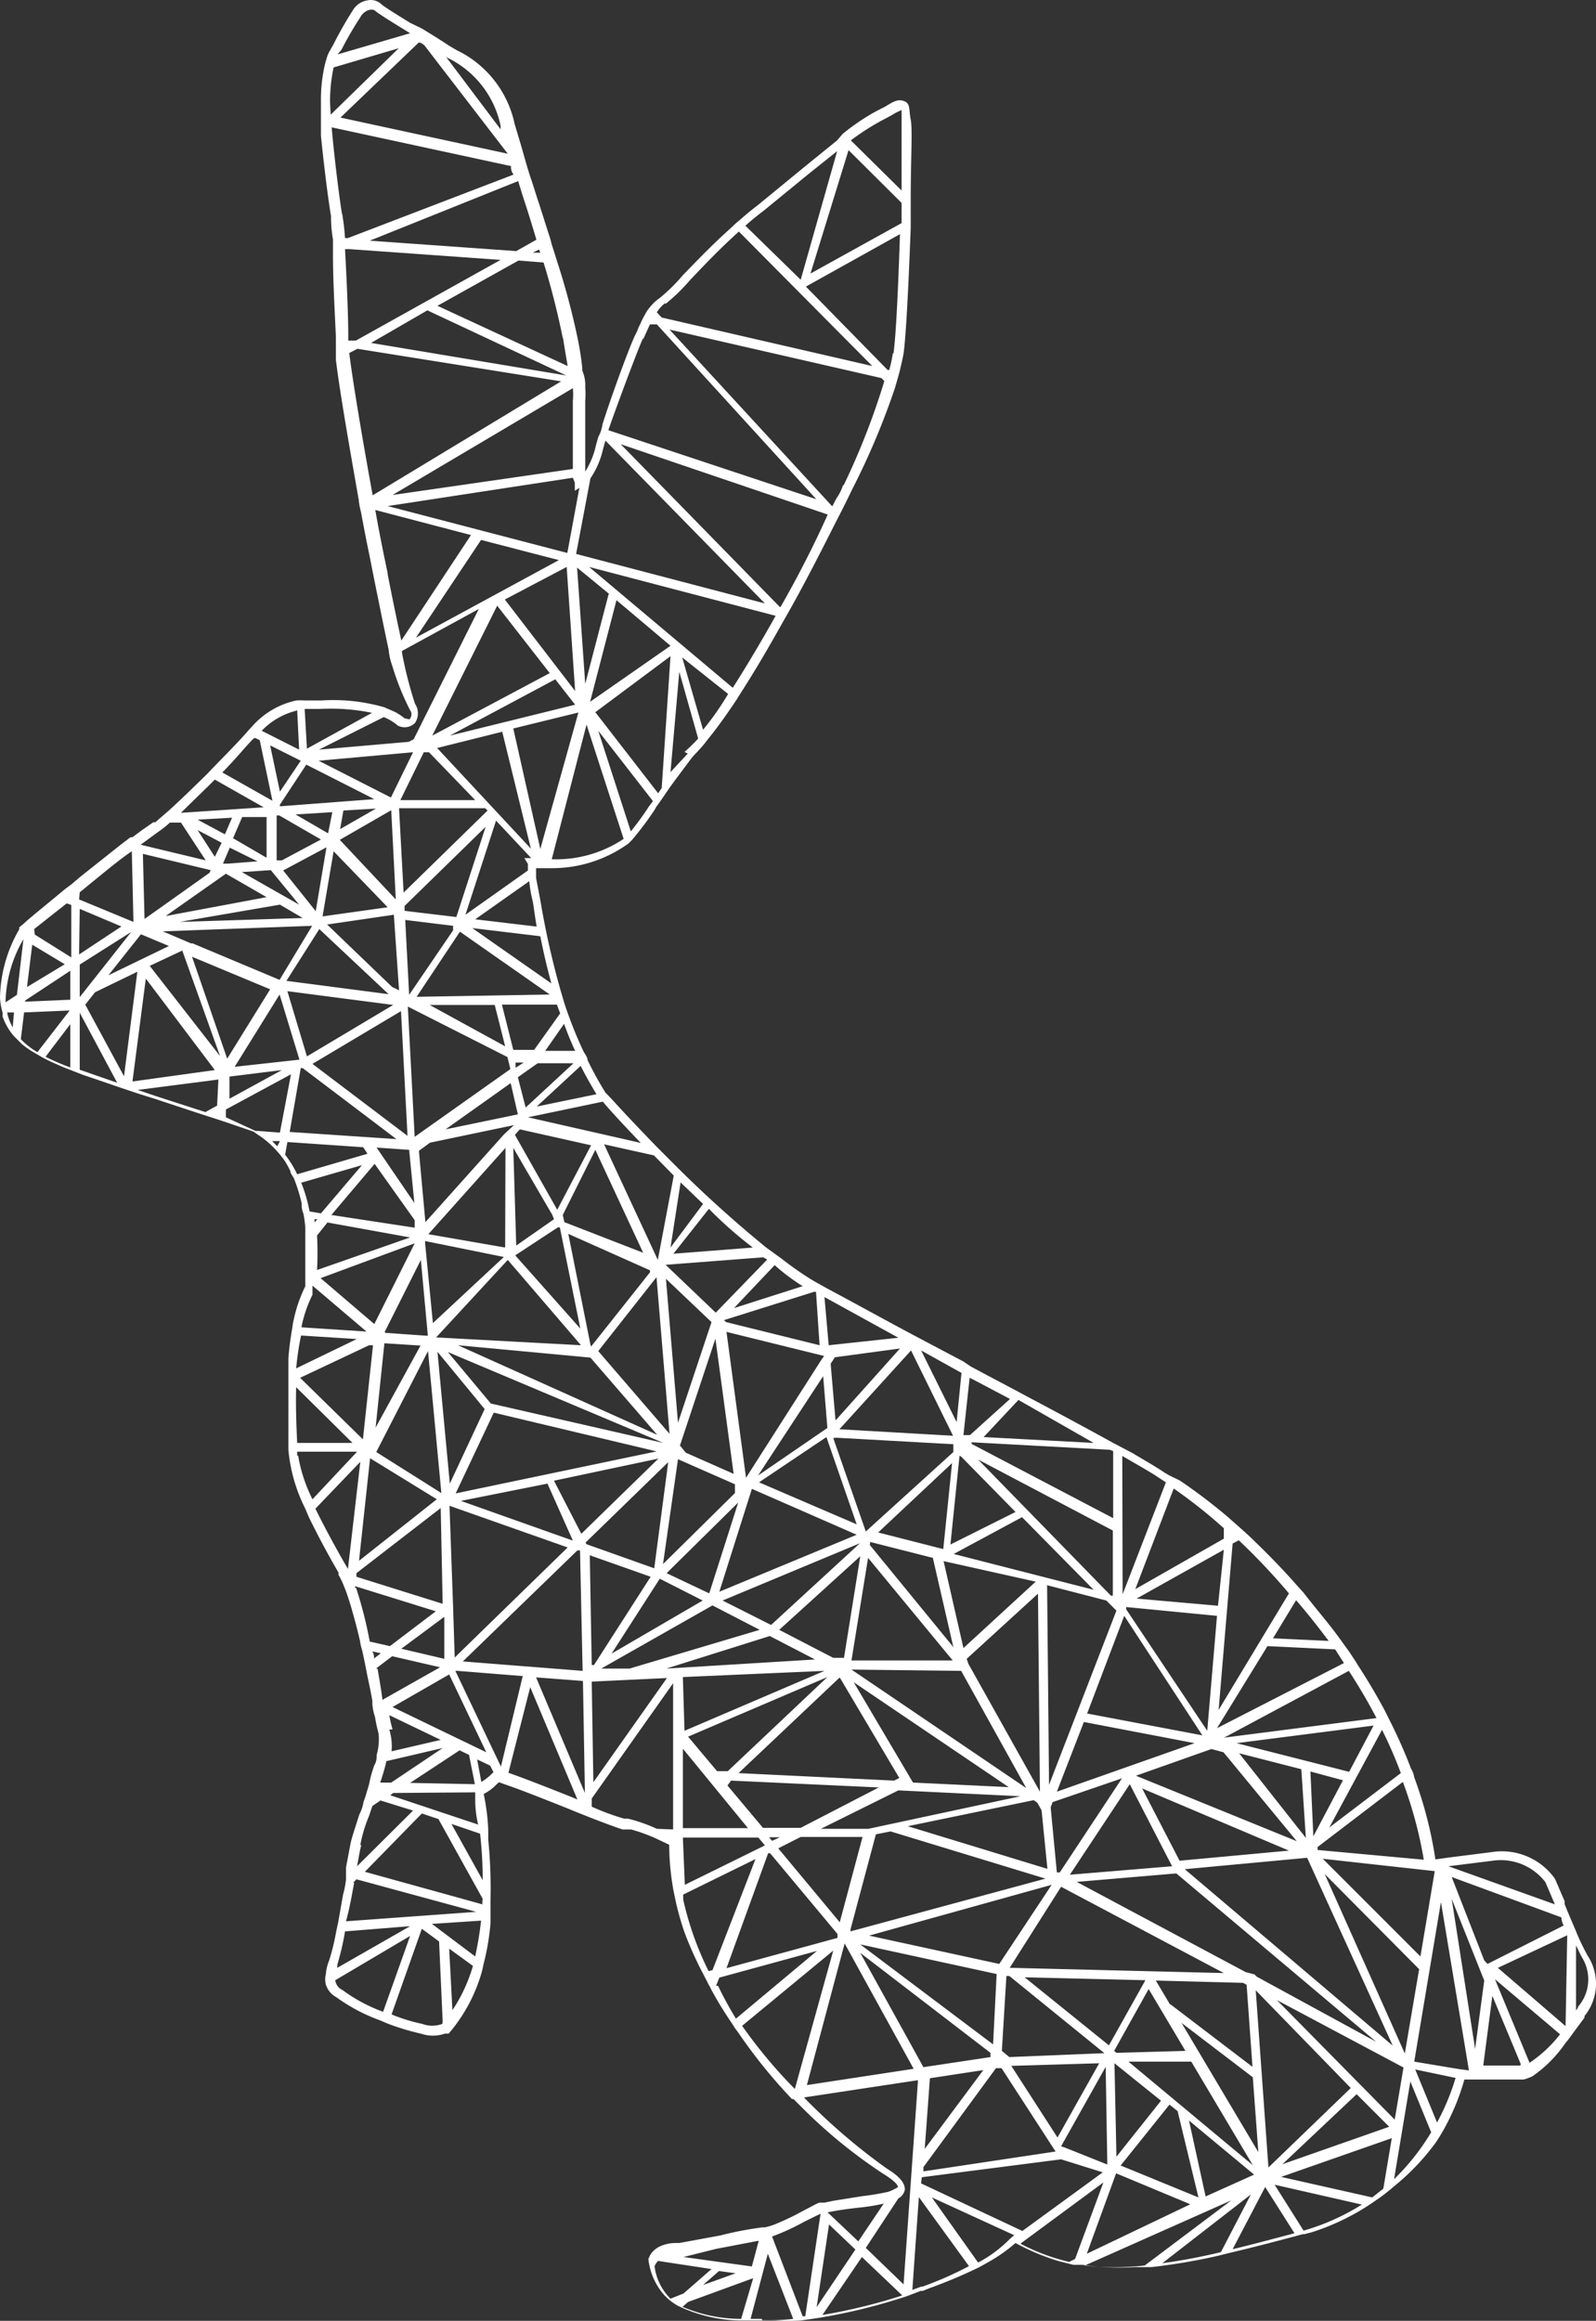 <?xml version="1.0" encoding="UTF-8"?> <svg xmlns="http://www.w3.org/2000/svg" width="49.034" height="71.271" viewBox="0 0 49.034 71.271"><rect x="0" y="0" width="49.034" height="71.271" fill="#333333" stroke="none"/><path id="logo-usagi-wh" d="M69.18,60.75a7,7,0,0,1-.38-.8c-.11-.26-.23-.53-.33-.79v-.09c-.13-.29-.23-.54-.3-.69a2,2,0,0,0-1.82-.83l-1.42.18-.43.06a12.6,12.6,0,0,0-.65-2.52.743.743,0,0,0-.1-.27c-.17-.45-.36-.88-.57-1.31l-.24-.48q-.37-.69-.78-1.32l-.15-.24-.16-.24-.21-.29c-.38-.54-.79-1-1.19-1.52l-.2-.22c-.49-.56-1-1.07-1.47-1.52l-.22-.2-.17-.15-.26-.23a16.811,16.811,0,0,0-1.49-1.13L56.33,46l-.14-.08c-.23-.16-.58-.36-1-.61L54.6,45c-.76-.42-1.69-.92-2.69-1.45l-.26-.14-1.17-.62-.26-.14L50,42.5l-1.08-.57-.49-.26c-.94-.5-1.84-1-2.63-1.42l-.34-.19-.17-.1q-.455-.288-.88-.62L43.94,39a37.738,37.738,0,0,1-3-2.73l-.36-.36c-.61-.63-1.1-1.15-1.36-1.44L39,34.24a10.663,10.663,0,0,1-.55-1c0-.1-.1-.2-.14-.3-.17-.36-.32-.73-.45-1.09s-.16-.49-.23-.72a25.579,25.579,0,0,1-.63-2.8l-.13-.68v-.23a.64.64,0,0,1,0-.07h.49a4,4,0,0,0,2.22-.67l.12-.08.12-.12a9.781,9.781,0,0,0,.69-.92l.05-.09c.12-.16.24-.34.37-.53s.47-.64.74-1l.26-.28a3,3,0,0,0,.21-.26c.28-.34.58-.76.88-1.21l.15-.24c.44-.68.88-1.44,1.3-2.19l.21-.37c.56-1,1.06-2,1.41-2.69l.2-.39.11-.22.2-.41a22.66,22.66,0,0,0,1.3-3.09c.05-.18.1-.34.14-.5s.09-.38.12-.54c.08-.57.16-2.26.22-3.87V6.77c0-1.15.06-2.13,0-2.41s0-.48-.19-.56-.33,0-.59.16l-.31.16a6.83,6.83,0,0,0-1,.68l-.17.2-1,.81L43.67,7c-.2.15-.39.31-.57.47a1.9,1.9,0,0,0-.21.19c-.61.54-1.11,1.07-1.51,1.48a5.41,5.41,0,0,1-.71.7,1.35,1.35,0,0,0-.3.28,1.11,1.11,0,0,0-.16.24,2.1,2.1,0,0,0-.13.26l-.06.12a1.89,1.89,0,0,1-.11.25c-.16.32-.74,1.9-1,2.73a1.111,1.111,0,0,1-.13.39l-.07.25a2.5,2.5,0,0,1-.33.81V13a2.43,2.43,0,0,0,0-.42,1.124,1.124,0,0,0-.09-.51V12a9.1,9.1,0,0,0-.16-1,22.476,22.476,0,0,0-.61-2.27l-.09-.29-.09-.28a2.29,2.29,0,0,0-.08-.28c-.11-.34-.22-.7-.32-1s-.15-.48-.23-.71-.18-.59-.26-.87-.17-.57-.24-.81a3.26,3.26,0,0,0-1.78-2.26l-.22-.13-.37-.24-.47-.29L33,1.39c-.39-.24-.76-.47-.87-.56A.48.48,0,0,0,31.69.7a.63.63,0,0,0-.44.29,11.89,11.89,0,0,0-.61,1.07l-.13.23a1,1,0,0,0-.08.21,2.49,2.49,0,0,0-.08.32,4.78,4.78,0,0,0-.09,1V4.85c.09.92.24,2.09.31,2.47a3.857,3.857,0,0,0,.06.72v.48c0,.88.07,2,.09,2.54v.68c.12,1,.44,2.81.7,4.29a2.32,2.32,0,0,0,.07.38c.1.54.19,1,.26,1.33l.13.66c.18.89.33,1.63.46,2.24a1.944,1.944,0,0,0,.11.49A8.05,8.05,0,0,0,33,22.5a.21.21,0,0,1,0,.25c0,.06-.11,0-.17,0a1.57,1.57,0,0,0-.3-.2l-.32-.14a5.67,5.67,0,0,0-1.94-.21h-.49a2.4,2.4,0,0,0-.28,0,2.52,2.52,0,0,0-1.34.78l-.12.13-.07.08c-.18.21-.57.61-1,1.05l-.2.21c-.44.43-.89.87-1.24,1.18l-.36.31h-.06l-.36.25-.28.21h-.06l-.29.22-1.26,1-.27.23-.19.14-.24.2-.62.51-.31.26-.11.1-.13.11v.06a4.32,4.32,0,0,0-.59,2.11,2.11,2.11,0,0,0,.08.45v.12a1.9,1.9,0,0,0,.34.59l.25.25a2.7,2.7,0,0,0,.39.27l.24.14c.22.12.44.21.62.29l.33.13.28.11.53.18.61.21.15.05.45.15.54.17,1.24.41.37.12.31.1.27.09.79.27.11.08a2.84,2.84,0,0,1,.61.52,3.151,3.151,0,0,1,.24.3,3.07,3.07,0,0,1,.17.31c0,.08.09.17.12.25a5.37,5.37,0,0,1,.23.75.634.634,0,0,0,.05.3,3.32,3.32,0,0,1,.06.44v1.8a4.31,4.31,0,0,0-.35,1,2.33,2.33,0,0,0-.05.28,9.269,9.269,0,0,0-.12.94v2.8A5,5,0,0,0,29.77,47l.12.28c.32.66.68,1.31.91,1.7v.07a2.56,2.56,0,0,1,.16.33l.06.15q.11.3.21.66c.08.28.16.58.23.89a1.628,1.628,0,0,0,.07.3c.02.1.07.32.1.48l.06.31q.09.41.15.75v.1a1.587,1.587,0,0,0,.08.39,5,5,0,0,0,.11.51,1.71,1.71,0,0,1-.06.67.52.52,0,0,1-.07.31,3.561,3.561,0,0,0-.16.58l-.12.4-.05.14a1.281,1.281,0,0,1-.13.39c-.12.38-.23.7-.27.89l-.14.74v.37a2.861,2.861,0,0,1-.09.46l-.15.85-.06.28a6.89,6.89,0,0,1-.22.9,1.42,1.42,0,0,0-.1.42.65.65,0,0,0,0,.31.67.67,0,0,0,.32.39,5.46,5.46,0,0,0,1.34.71l.26.11a7.58,7.58,0,0,0,1,.3,1.14,1.14,0,0,0,.74,0h.11c.06-.06.11-.13.16-.19a5,5,0,0,0,.84-1.63,2.46,2.46,0,0,0,.07-.29,7.66,7.66,0,0,0,.22-1.27v-.75a15.14,15.14,0,0,0-.07-1.83v-.3a6.489,6.489,0,0,0-.14-1.1,1.41,1.41,0,0,0,.4-.3l.07-.06.28.1c.44.15,1.21.46,1.82.7l.24.1.58.23c.42.16.74.28.88.32h.26a5.32,5.32,0,0,1,.77.28l.4.19a8,8,0,0,0,.13,1.4l.06.29a8.509,8.509,0,0,0,.28,1A11.14,11.14,0,0,0,42,61.3l.13.25a.83.83,0,0,0,.07.13c.05.11.11.21.17.32.17.3.35.58.54.86a1.881,1.881,0,0,0,.16.23A15.85,15.85,0,0,0,44.5,64.9l.23.25h.05l.23.23a15.69,15.69,0,0,0,2.55,2.08c.44.27.43.39.43.39a1.3,1.3,0,0,1-.31.15,7.592,7.592,0,0,1-.78.13l-.88.14-.29.06h-.15a.84.84,0,0,0-.14.06l-.4.21a7.761,7.761,0,0,1-.77.37,1.81,1.81,0,0,1-.38.12h-.07a10.828,10.828,0,0,0-1.3.25l-1.25.23h-.12a1.16,1.16,0,0,0-.51.12.73.73,0,0,0-.26.24l-.06.13a2,2,0,0,0,.48,1.1,1.74,1.74,0,0,0,.43.34,4.6,4.6,0,0,0,2,.45h.98a7.288,7.288,0,0,0,.79,0l.55-.08a18,18,0,0,0,2.72-.67l.42-.16h.06l.2-.08a15.621,15.621,0,0,0,1.54-.65l.25-.14a5,5,0,0,0,.86-.6,6.94,6.94,0,0,0,1.34.56l.44.11h.28a7.65,7.65,0,0,0,1.6.07h.51a18.509,18.509,0,0,0,2.06-.35l.36-.09c.68-.16,1.42-.35,2.23-.57h.05l.23-.06a7.23,7.23,0,0,0,2-1,5.561,5.561,0,0,0,.54-.42A7.17,7.17,0,0,0,64.5,66.5c.07-.1.13-.2.19-.3a7,7,0,0,0,.7-1.65h1.82a1.48,1.48,0,0,0,.27-.1,3.91,3.91,0,0,0,1-1c.1-.12.19-.24.28-.37l.32-.43V62.6a1.57,1.57,0,0,0,.1-1.85ZM22.56,30.16Zm-1.11-.94,1-.79.14.05v1.61l-1.12-.7Zm-.06.48,1,.6-1.16.7Zm-.21,1.71,1.38-.91v.89l-1.39.06Zm-.39.83a1.59,1.59,0,0,1-.12-.27,1.33,1.33,0,0,1-.05-.19h.21Zm.13-1-.35.23a4,4,0,0,1,.55-1.94ZM21.55,33a2.2,2.2,0,0,1-.51-.4l.1-.82,1.4-.06Zm.8.39c-.17-.07-.36-.15-.55-.25l.76-1v1.33ZM68.44,59.82,66.1,61l-.1-.11-1-2.56,3.37,1.24A.632.632,0,0,0,68.44,59.82Zm-2.1-2a1.73,1.73,0,0,1,1.54.67l.29.68L64.9,58Zm-1.86.33-.44,2.62-3-3ZM44,57.6h.06l2.07,2.48v.12l-3.41.93Zm-9-1.87V56a3.313,3.313,0,0,0,.09.72l-2.7-.9.09-.07Zm-2-.29,1.52-1,.29.14.18.9Zm-.54-2.33,1.74-1,1.14,2.39Zm0,.69a4.493,4.493,0,0,1-.1-.44l1.58.76-1.51.35a1.76,1.76,0,0,0-.07-.67Zm-2-15.57,2.54.46-2.86,1a9.841,9.841,0,0,0,0-1.06Zm-.4,0a.34.34,0,0,0,0-.1h.09Zm-2.45-4.78,1.38-2.22.61,2Zm1.45.1-1.61.88v-.68Zm-2.79-3.89-.87-.37,4.59-.17-1,1.66-2.67-1.12Zm.89,3.46L25,30.35l1-.47Zm5.26-7.55.14,2.74-1.72-1.83Zm-1.57.58.1-.57,1-.06Zm5.77,1.07a1.939,1.939,0,0,0,0,.2L34.7,28.78l.94-2.89,1.08,1.15h-.21Zm-.63,5.93.09.37L33.14,35.6l-.21-4Zm-2.39-1.6h2l.32,1.27Zm.8,15,1.17-2.48,5,1.19Zm2.82-.3L38,48l-3.44-1.22Zm-3,0-.38-4.05,1.45,1.76Zm-2-4.66,1.11-2.21.21,2.27v.06l-1.3-.09Zm1.34-3,2.37-2.65L35.92,39Zm2.32.7L33.7,41.32l-.24-2.46V38.8Zm0-3.76-2.41,2.69-.2-2.19.34-.25,2.58-.54Zm-3.67,6.41,1.11.07-1.38,2.52Zm1.34.24.41,4.36-2-1.26Zm.25-.42L36,39.38,38.25,42Zm3.62-3.63-1.16.81-.09-3L37.37,38Zm.12.25h.06l.63,3.11-2-2.25Zm1,4,2.05,2.37L34.47,42Zm0-.4-.68-3.4,2.51,1.12v.06l-1.81,2.28Zm-.8-3.76L37.69,38l1-2,1.47,3.16Zm-.22-.38-1.3-2.3.15-.17,2.19.49Zm-1.21-4.07.61-.43h1.1L36.55,34.7Zm-.07-.29v-.16h.25Zm.07,1.43-2.22.46,2-1.42ZM29,28.47l.7.41L25.92,29Zm-3.51.35,1.85-1.3,1.25.72Zm4.72.4,2.13,2-3.14-.41Zm-.11-.55-1-1.25,1.33-.71Zm2.56,2.43-.21-.1-2-1.92,2.05-.3Zm0-5.59h2.65l.07.07L32.8,28.1Zm-3.41,5.62,3.23.42-2.65,1.58-.6-2Zm3.47.61.2,3.83L30,33.36Zm.41,5.89-1.16-1.7,1,.07Zm-.16-6.39-.12-2.3,1.47.18v.14Zm-.14-2.58v-.15l2.49-2.43-.9,2.77Zm1-5,2-.5.88,3.59Zm.39-.38,3.24-1.73.61.78Zm1.69-4.18,1.9-1,.26,3.81Zm-2.73,1.17,2-3,2.39.62Zm2.48-1,1.63,2.09-3.61,1.92,2-4ZM35,25.26H32.7l.72-1.47h.16Zm-2.59-.08-2.22-1.13,2.9-.26Zm-.1,3.37-2,.28.34-2Zm-1.83-2.27-1-.58,1.13-.07Zm-.22.19-1.2.64H28.9V25.73h.08Zm-.67,2-1.76-1,.89-.06Zm-1.28-1.33-.9.07h-.16l.21-.49Zm-.75-.71.28-.65h.75v1.25Zm-.25-.12-.84-.45,1.06-.06Zm-.1.26L27,27l-.53-.82Zm-.37.92-2,1.42-.05-2,2.08.5Zm2.8,6h.06l2.88,2.18-3.28-.22Zm3.5,4.67v.23L30.58,38l1.33-1.57Zm0,.71L31.9,41.35l-1.65-1.41ZM31.86,42l-.31,2.89L29.62,43l2.12-1Zm-.09,3.47,2.05,1.26-2.39,1.89ZM33.94,47,34,49.94l-2.65-.83V49Zm.11,3.34v1.29l-1.32-.31Zm.27-.32-.11-3.09,3.63,1.28-3.47,3.38Zm3.82-1.72h.08L38.3,52l-3.68-.29Zm.12-.51-.84-1.63,3.21-.68Zm-2.78-4-1.32-1.58L40.78,45Zm3.3-1.61,1.79-2.27.4,4.81Zm2.51,2.9,1.09-3.28.56,4.15-1.47-.65Zm-.06-.7-.37-4.42,1.4,1.33Zm0,1.12,1.75.77v.27l-2.21,2.18Zm4.86-.66,3.6.2v.24L47,47.72l-1-2.87ZM54,49.51l-4.3-1.1,2.1-1.13Zm-3.55-4,4.14,2.18v2h-.06Zm7.34,4.8-.3,3.53L55,50.11v-.07Zm-2.47-.53L58,48.28,57.82,50ZM55.07,64H57l1.89,3.18Zm1,1.2L54.7,66.92l-.06-2.87ZM54.7,63.73l-.07-.06,1.06-1.9,1.13,1.9ZM51,64.2h.17l1.66,2.56-4.06.61v-.13Zm-2.19,2.48.16-2.17,1.64-.25ZM46.53,60v-.06l.78-2.92.45-.09,4.76,1.45ZM46.68,60.42ZM45,57.1h1.9l-.7,2.62-1.89-2.27Zm-.88.12-.09-.11h.33Zm2.09-5,1.82,3.07-.16.08-4.78-.23,3.1-2.93Zm3.46-.54H46.56l.51-3.15Zm-2.54-3.57v-.07l1.93.49.63,2.74-2.57-3.14ZM49.93,52l2,3.6-5.37-3.64Zm.17-.37,2.19-2,.06,6.08-2.2-3.93Zm1.29,3.94-2.94-.14-1.82-3.08Zm-3.39.1,3.75.18-4.67,1H45.62Zm2.91,7.8L46.83,60.4l4.19.91Zm.56.66,2.7-.08-1.28,2.28Zm-.06-.27-.23-.19.14-2.3h.09l2.92,2.37Zm5-5.86-3.14.26,1.84-2.78Zm-.92-2.39L60,57.52l-3.36.31Zm-4,5.51h-.07L53,58.63l5,2.65ZM55.75,61.51Zm-3.87-.1,3.71.09-1.12,2Zm4.47.84-.44-.74,2.68.07.11.06.18,2.52-2.52-1.92Zm2.32-1-5.19-2.77,3.06-.26,6.14,5.17-3.67-2-.07-.07ZM56.8,58.09l3.76-.35,2.63,5.77Zm3.86-3,1,.27-.91,1.72Zm-2.27-.87,4.21-.54-.75,1.42Zm2.13,2.91-2.05-2.6,1.91.49Zm-.28.1L55.3,55.22l2.32-.82.37.1Zm-2.9-3.25-3.54-.67,1.14-3Zm-.24.24-4.23,1.49.83-2.14ZM54.87,55.3l-1.91,2.89h-.09l-.19-2,.06-.16Zm-2.16,3.27L51.1,61l-4-.87Zm-4.42-1.8,3.87-.8.11.08.13.23.18,1.8Zm3.93-7.51L50,51.3l-.61-2.67Zm-2.84-1-2-.51,2.27-2.13Zm-2.66-.76-3-1.29,2.07-1.39Zm0,.32L42.5,49.57l1-3.16Zm-4.53,1.8L40.88,49l2.2-2.17Zm-.2.22-2.8,1.63,1.48-2.3Zm.3.15,1.45.75-4,1.19h-.87Zm.31-.15,4.22-1.76-2.73,2.51Zm4.23-1.36-.5,3.12H46l-1.66-.86Zm-4.07,6.6h-.33l-.89-1.06,4.28-1.83Zm.1.29,4.54.21L45,56.82H43.84l-1.09-1.3Zm3.49,5,2.12,3.85-3.28.5Zm.48.29,4,3.07v.13l-2.06.31Zm1.89,6.89L53,67l1.28.4-2.47,1.8L48.7,67.74Zm4.4-.91L53,66.6l1.37-2.44.05,3Zm1.57.79,2.28.95L53.79,69.9Zm.14-.24,1.5-1.87.25.2.64,2.65Zm2.1-1.38,2,1.66-1.49.67Zm-.23-3,2.19,1.67.17,2.3Zm2.28-1,2.92,3-2.53,2.44ZM62.08,65l1,1L59.8,67.15Zm-2.45-2.89,3.89,2.07-.27,1.6Zm1.47-3.87L64,61.16l-.44,2.59Zm3.05-.44-3.27-.3v-.09l2.62-2a12.87,12.87,0,0,1,.65,2.43Zm-.7-2.67-2.21,1.68,1.62-3a13.619,13.619,0,0,1,.59,1.36ZM61.84,52c.3.46.59.95.85,1.45l-4.68.6Zm-.15-.24-3.9,2,1.55-2.52,2.08.1Zm-1.47-1.93c.34.39.67.81,1,1.25L59.51,51Zm-1.95-1.74.19-.1A20.16,20.16,0,0,1,60,49.62L57.84,53.2ZM56.46,46.4A15.389,15.389,0,0,1,58,47.62v.32l-2.72,1.55Zm-1.58-1c.5.29.91.52,1.17.7l.17.11-1.33,3.44Zm-.18,4.75L52.63,55.5l-.06-6.13,1.82.47Zm-.1-4.9v2.06l-4.35-2.28v-.05l4.24.23Zm-2.91-1.57L54,45l-3.38-.18ZM50.19,43l.16.08,1.08.57L50.2,44.76H50Zm-.25,2.43,1.66,1.69-2,1,.28-2.73Zm0-2.58-.15,1.51-1.09-2.2Zm-.26,1.93-3.49-.2,2.2-2.42Zm-3.61-.47-.15-1.74.13-.2,2-.27ZM48,41.77,45.86,42l-.13-1.48Zm-2.18,2.77L43.69,46l2-3.05Zm-.18-2.1-2.32,3.63-.6-4.48,3,.74Zm-.23-2.08h.06L45.58,42l-2.87-.71-.07-.06Zm-.33-.18-2.13.68,1.25-1.32a6.3,6.3,0,0,0,.85.64Zm-1.11-.81L42.39,41l-1.54-1.47,3-.23ZM43.53,39l-2.44.19,1.09-1.38A12.12,12.12,0,0,0,43.53,39ZM42,37.66,41,39l.31-2Zm-.9-.87-.49,2.59-1.65-3.55,1.53.34Zm-1-1L36.62,35l2.3-.48c.2.24.62.7,1.18,1.28Zm-1.37-1.5-1.84.38,1.35-1.25c.15.3.31.58.49.88Zm-1-2.16c.1.28.21.55.34.83h-.92Zm-.12-.32-.8,1.12h-.64l-.35-1.39h1.69ZM33.2,31.3l1.33-2,2.76,1.93ZM37,29.44c.09.46.2.94.34,1.45l-2.43-1.7Zm-.06-.29L35,28.92l1.66-1.17a4.185,4.185,0,0,0,.11.63c.04.23.07.5.12.77Zm-.77-6.09,2-.49L37,26.76Zm2.93-4.13-.72,2.76-.25-3.57,1,.82Zm.24.19L41,20.52l-2.47,1.72Zm-2,8,1.08-4.18,1.14,3.51a3.73,3.73,0,0,1-2.32.62Zm3-1.67a8.82,8.82,0,0,1-.56.77l-1-3.09,1.68,2.16Zm.39-.56-.11.16-1.93-2.49L41,20.84Zm.8-1.06L41,24.4l.27-3.08.58,2.05a5.06,5.06,0,0,1-.42.41ZM42,23.1l-.64-2.22L42.77,22A8.719,8.719,0,0,1,42,23.1Zm.9-1.3-4.4-3.7,5.73,1.5c-.42.75-.87,1.51-1.31,2.2Zm1.46-2.47-4.89-5,6.36,2.16c-.33.74-.83,1.76-1.45,2.84Zm1.94-3.74a1.447,1.447,0,0,1-.2.4l-.13.25-5-5.43,6.51,1.49.09.09a22.12,22.12,0,0,1-1.25,3.2Zm1.53-4.05a3.61,3.61,0,0,1-.11.51h-.05L45.16,9.49l2.89-1.61c-.05,1.53-.12,3.12-.2,3.66ZM47.47,4.4l.32-.17a1.83,1.83,0,0,1,.31-.16V6.54L46.54,5a7.64,7.64,0,0,1,.93-.6Zm-1,.9L48.1,6.92v.62L45.3,9.09ZM43.85,7.17,45.28,6l.84-.67L45,9.28,43.3,7.62c.17-.15.35-.3.55-.45Zm-3,2.85a5.89,5.89,0,0,0,.76-.74c.39-.41.89-.94,1.49-1.48l4.1,4.13-6.47-1.49-.15-.16a1.12,1.12,0,0,1,.25-.28Zm-.68,1.07.12-.27.08-.17h.21l4.9,5.37L39.09,13.9c.27-.78.91-2.49,1.06-2.81Zm-1.63,4.29a2.67,2.67,0,0,0,.39-.91l.07-.25,4.9,5L38.1,17.7Zm-.48.13v.25l.14-.09-.37,2-5.52-1.44L38,15.36ZM38,13v2.09l-5.54.8L38,12.61A2,2,0,0,1,38,13Zm-.3-1.92c.05.33.1.61.14.85l-4-1.85,2.49-1.39.77.06q.353,1.145.59,2.32Zm.1,1.14-6-1,1.73-1ZM37,8.45h-.23l.19-.1Zm-.68-2.2c.07.23.14.46.22.7s.23.73.34,1.1l-.62.35-4.5-.32ZM34.14,2.46a3,3,0,0,1,1.64,2.09v.11L34.1,2.43ZM33.26,2h.06l.11.07L36,5.41,30.86,4.3Zm-2.37.22a10.28,10.28,0,0,1,.58-1A.45.45,0,0,1,31.72,1a.29.29,0,0,1,.18,0c.15.13.63.42,1.1.71l-2.23.65Zm-.35,1.6a4.93,4.93,0,0,1,.11-1.06l2-.59L30.56,4.21c-.01-.21-.02-.32-.02-.42Zm.37,3.45c-.07-.39-.24-1.74-.32-2.67L36.1,5.79a.347.347,0,0,0,.08.26L31.09,8H31a7.08,7.08,0,0,0-.09-.76ZM31.1,11c0-.62-.05-1.77-.1-2.66h.14l4.64.33-4.45,2.48H31.1Zm.75,4.9c-.28-1.53-.61-3.47-.72-4.37l.25-.13,6.26,1Zm.46,2.39-.14-.67c-.06-.31-.15-.75-.24-1.27l2.94.77-2.14,3.24c-.15-.69-.31-1.47-.42-2.04Zm-.12,4.42a1.54,1.54,0,0,1,.43.26.45.45,0,0,0,.53-.08.53.53,0,0,0,0-.59,12.31,12.31,0,0,1-.4-1.57v-.05l2.36-1.29-2,4-.15.08-2.76.24Zm-2.38-.25h.43a6.23,6.23,0,0,1,1.59.12l-2,1.1-.07-1.22Zm0,1.71,2.09,1.06-2.9.22V25.4ZM29,25l-.3-1.42.94.47Zm.53-2.5.06,1.21-1.15-.58a2.23,2.23,0,0,1,1.04-.61Zm-1.29.85.14.07.39,1.86-1.54-.87c.41-.41.77-.86.96-1.04ZM27,24.63l1.5.85-2.54.17C26.26,25.35,26.63,25,27,24.63Zm-1.76,1.62a3.21,3.21,0,0,0,.38-.3h.34l.76,1.16-2-.48Zm.35,3.49-1.86.9,1-1.26Zm-2.74-1.65c.69-.56,1.21-1,1.6-1.26L24.5,29l-1.67-.69Zm0,.51,1.28.54-1.3.86Zm0,1.71,1.58-1-1.58,2Zm0,3.23V31.79L24,33.94Zm.17-2,.3-.38,1.3-.63-.41,3.21Zm1.45,2.36.41-3.16L27,33.55Zm2.6.74-.36.2-1.49-.48-.59-.2,2.48-.32ZM27.3,33.33Zm-1-3.26,2.4,1L27.38,33.2Zm2.62,5.82-.16-.16H29Zm.08-.42-.67-.05h-.08L27.34,35v-.24l2-1.08Zm.53,1.28a3.13,3.13,0,0,0-.37-.6l.07-.39,2.33.16.13.2Zm.12.26,1.87-.54-1.26,1.48-.35-.06a4.45,4.45,0,0,0-.26-.89ZM30,40.45v-.28l1.66,1.41-2-.13a3.94,3.94,0,0,1,.34-1Zm-.38,1.25,1.74.11-1.86.9a8.2,8.2,0,0,1,.15-1.01Zm-.15,1.56L31.23,45h-1.7c-.02-.45-.05-1.07-.03-1.74Zm.06,2.13v-.12h1.84L30,46.73a4.69,4.69,0,0,1-.44-1.34Zm1.56,3.48c-.19-.32-.62-1.08-1-1.85l1.38-1.44Zm.22.58V49.4l2.48.77-1.41,1.07-.62-.14a12.82,12.82,0,0,0-.42-1.65Zm.58,2.17a.372.372,0,0,0-.05-.22l.26.06Zm.06.31.5-.38,1.47.34-1.77,1c-.03-.27-.09-.6-.15-.96Zm.29,2.85L34,54.37l-1.58,1.06h-.34a5.884,5.884,0,0,0,.19-.65Zm-.77,2.57a4.256,4.256,0,0,1,.27-.9l.1-.3.25-.17,1,.31L31.37,58c.05-.27.09-.51.13-.65Zm-.22,1.16.1-.11,3.68,1-4,.29c.11-.39.18-.8.25-1.18ZM30.77,61A7.88,7.88,0,0,0,31,60l2-.16-2.24,1.28a1.12,1.12,0,0,1,.01-.12Zm1.4,1.47a5,5,0,0,1-1.25-.67.38.38,0,0,1-.22-.3L33,60.14Zm1.82.37a.87.87,0,0,1-.62,0,5.25,5.25,0,0,1-.94-.29l.93-2.63.53.39L34,62.76Zm.31-.41-.1-1.9.73.53a4.9,4.9,0,0,1-.63,1.36Zm.7-1.66-1.33-1,1.51-.1A10.131,10.131,0,0,1,35,60.76Zm.22-1.6-3.61-1,1.75-1.79.51.17L35.23,59a.91.91,0,0,0-.01.16Zm-.95-2.47.88.3a12.559,12.559,0,0,1,.08,1.43Zm.92-1.28-.13-.7.4.19.1.2a1.76,1.76,0,0,1-.37.3Zm.6-.48L34.39,52h.07l2,.16Zm2.16.93c-.88-.35-1.55-.61-1.93-.74l.67-2.63,1.45,3.45ZM36.87,52.2l1.44.11.06,3.44Zm1.52-4.14,2.54-2.47-.43,3.26-2.08-.74Zm.13.39,1.87.66-1.74,2.71h-.07ZM38.58,51.94Zm0,.39,2.31-.11-2.26,3.2Zm2,4.52a4.93,4.93,0,0,0-.88-.31h-.12a7.407,7.407,0,0,1-1-.37v-.25l2.5-3.54v4.49Zm.29-4.92,3.18-1,1.39.72Zm.51.26L45.73,52l-4.3,1.84Zm0,2.2,2,2.44h-2Zm0,2.73H43.7l.2.24-2.46,1.21Zm.79,4.1a9.58,9.58,0,0,1-.78-2.2v-.15l2.22-1.09-1.32,3.41Zm.23.45.1-.25,3-.82-2.49,2.08a11.35,11.35,0,0,1-.55-1.01Zm2.42,3.17A15.26,15.26,0,0,1,43.2,62.9L46,60.59Zm1,3.79c.27-.06.64-.11,1-.15a5.712,5.712,0,0,0,.73-.12l-.78,1.16-.92-.87ZM42.4,69.75l1.31-.25-.21.79L41.4,70Zm.6.75-1,.36.49-.43Zm-2,.78a1.69,1.69,0,0,1-.49-1,.5.5,0,0,1,.11-.16l1.64.25-.86.75Zm2.17.62a4.6,4.6,0,0,1-1.8-.37l.17-.15,2-.73Zm.63,0h-.34l.53-2,.78,2a6.48,6.48,0,0,1-.95.04Zm1.34-.08h-.08l-.94-2.45a7,7,0,0,0,1-.46l.49-.24ZM45.87,69l.81.77-1.19,1.77Zm-.21,2.79L46.88,70l1.24,1.18a16.93,16.93,0,0,1-2.46.6ZM47,69.72l1-1.52a.39.39,0,0,0,.2-.27c0-.2-.15-.4-.56-.65A18.85,18.85,0,0,1,45.1,65.1l3.5-.53v.06l-.44,6.21Zm1.7,1.19-.27.1.2-2.85,1.54,2.12a10.961,10.961,0,0,1-1.43.63Zm2.73-1.47-.07.07a3.94,3.94,0,0,1-.91.66l-1.42-2,2.53,1.16Zm2,.62-.18.09a6.21,6.21,0,0,1-1.5-.56l2.55-1.88Zm2.14.2a8,8,0,0,1-1.84,0l4.5-2Zm2.34-.41a18,18,0,0,1-1.8.34l2.72-2.11Zm.36-.09,1-1.91.9,1.42c-.68.18-1.31.35-1.9.49Zm2.18-.57-.89-1.41,2.68.61a7,7,0,0,1-1.79.8ZM62.9,67.9l-.34.27-2.8-.63,3.4-1.19Zm.33-.29.5-3,.64,1.56a7.06,7.06,0,0,1-1.14,1.44Zm1.32-1.74-.67-1.63,1.24.26a7.14,7.14,0,0,1-.57,1.37Zm.68-1.64L63.85,64l.82-4.9.86,5.17ZM65,59l1,2.51-.28,2.1Zm2.11,5.12H65.97l.28-2.14.87,2.09Zm.28-.09-1.06-2.56,2,1.69a4,4,0,0,1-.99.91Zm1.11-1.17v.05l-2.08-1.79,2.13-1Zm.4-.55-.08.12v-2c.08.16.14.3.19.38a1.28,1.28,0,0,1-.16,1.54Z" transform="translate(-20.4 -0.689)" fill="#fff"></path></svg> 